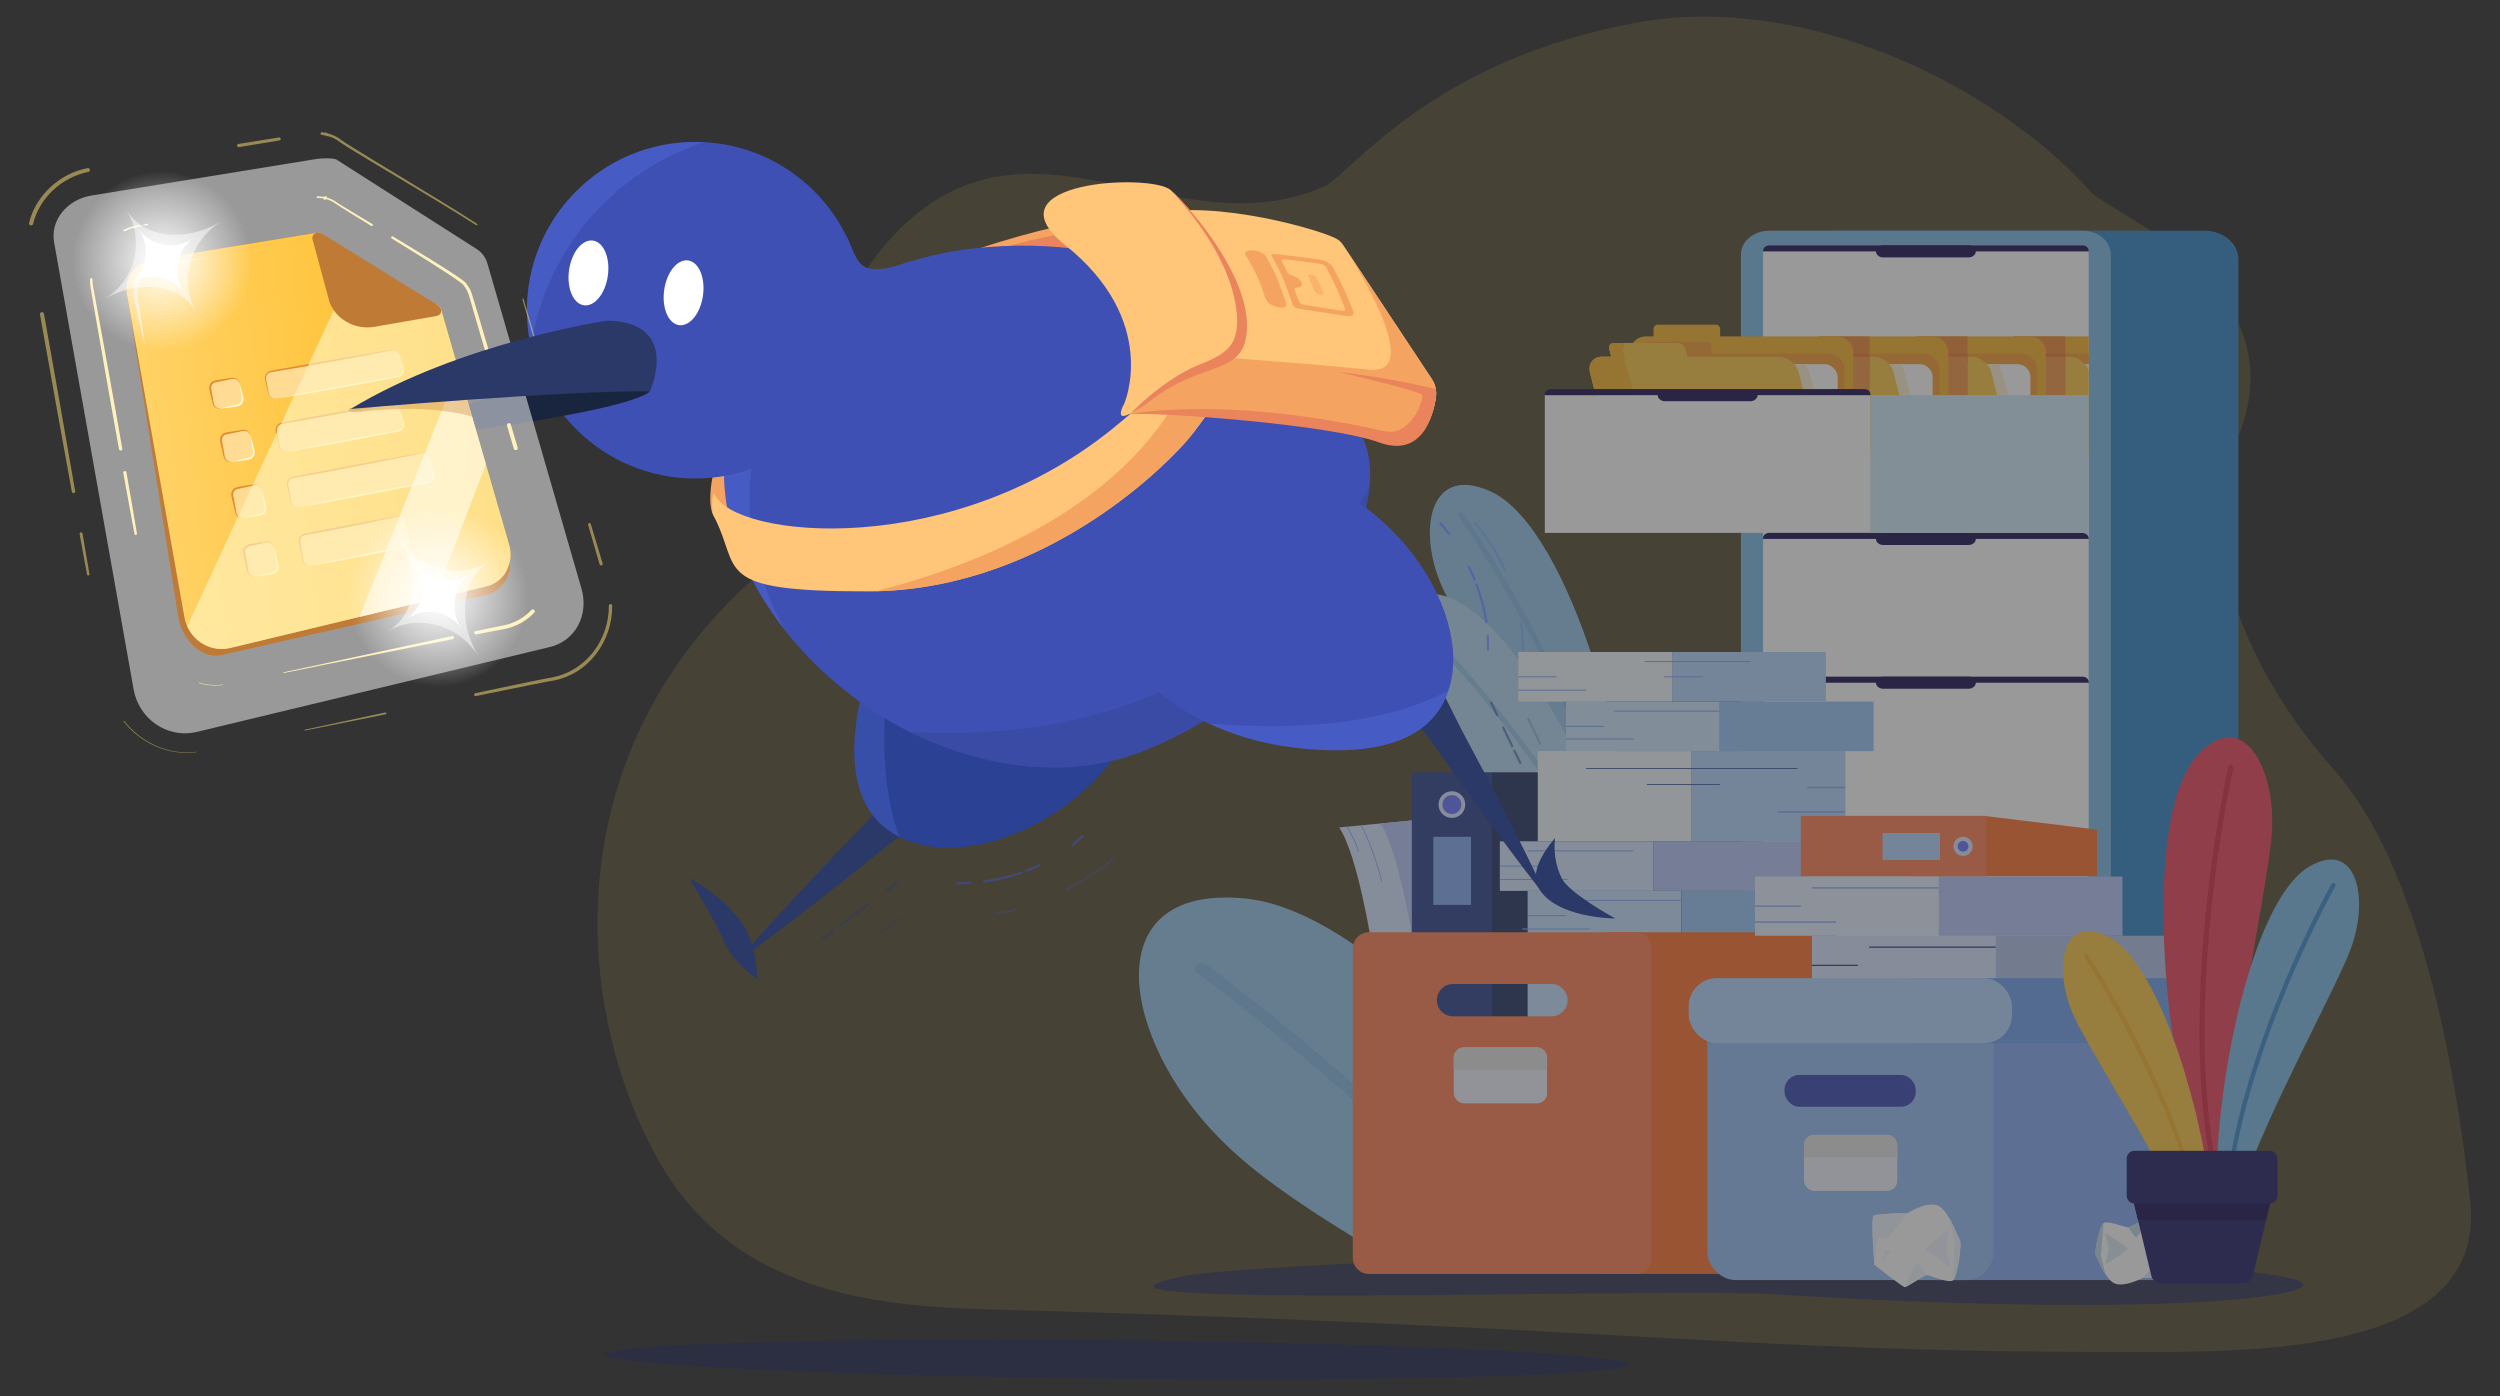 <?xml version="1.0" encoding="UTF-8"?><svg xmlns="http://www.w3.org/2000/svg" xmlns:xlink="http://www.w3.org/1999/xlink" viewBox="0 0 1087 607"><rect x="0" y="0" width="1087" height="607" fill="#333333" stroke="none"/><defs><clipPath id="e"><path d="m188.185,132.321l-26.895,4.646c-5.601.967-11.326-2.425-12.734-7.514l-7.287-26.338c-.362-1.309-1.859-2.173-3.345-1.931l-71.015,11.539c-7.699,1.251-13.007,7.801-11.79,14.689l25.054,140.887c1.642,9.284,10.393,15.426,19.443,13.552l111.268-26.756c8.486-1.756,13.053-10.359,10.259-19.052l-29.408-101.668c-.449-1.397-2.037-2.315-3.55-2.054Z" fill="none"/></clipPath><linearGradient id="f" x1="598.652" y1="625.783" x2="765.883" y2="625.783" gradientTransform="translate(-609.694 -351.325) rotate(-6.804)" gradientUnits="userSpaceOnUse"><stop offset="0" stop-color="#ffd368"/><stop offset="1" stop-color="#ffba1f"/></linearGradient><radialGradient id="g" cx="620.24" cy="542.204" fx="620.24" fy="542.204" r="39.154" gradientTransform="translate(-609.694 -351.325) rotate(-6.804)" gradientUnits="userSpaceOnUse"><stop offset="0" stop-color="#fff"/><stop offset="1" stop-color="#fff" stop-opacity="0"/></radialGradient><radialGradient id="h" cx="-15467.059" cy="140.438" fx="-15467.059" fy="140.438" r="39.154" gradientTransform="translate(2162.625 15601.007) rotate(83.196)" xlink:href="#g"/></defs><g fill="none" isolation="isolate"><g id="d"><g fill="none" opacity=".5"><g fill="none" opacity=".2"><path d="m1074.042,522.444c7.129,68.077-97.959,65.395-154.467,65.395-159.795,0-213.06-10.653-474.058-18.11-46.786-1.337-121.444,0-158.214-63.508-39.473-68.177-47.972-187.14,53.463-265.531,64.181-49.601-4.016-82.344,47.02-137.562,58.654-63.454,122.665,6.742,187.887-22.032,11.524-5.079,45.818-54.935,136.377-71.328,72.079-13.048,154.89,26.577,197.213,73.822,8.521,9.514,93.198,41.363,62.655,109.023-19.285,42.718,6.054,100.93,43.174,142.427,36.146,40.408,52.634,127.094,58.949,187.405Z" fill="#fcc749"/></g><path d="m997.516,556.193c22.346,6.171-48.468,17.671-226.92,6.507-40.306-2.521-233.445,3.904-266.069-1.952-9.739-1.748,6.901-5.505,13.412-6.507,12.687-1.952,112.921-9.37,252.657-7.809,174.721,1.952,212.783,5.857,226.92,9.761Z" fill="#1d2869" opacity=".6"/><path d="m648.006,213.621c-27.369-12.324-32.077,18.703-20.134,43.355,11.325,23.373,64.355,98.051,74.059,134.375l7.963-3.101c2.088-52.24-26.851-158.853-61.889-174.629Z" fill="#99c8ec" fill-rule="evenodd"/><path d="m706.966,389.391c-8.45-77.766-70.337-165.71-70.545-166.009-.383-.547-1.137-.682-1.684-.3-.546.382-.68,1.136-.298,1.683.209.299,62.17,88.342,70.224,165.523l2.304-.897Z" fill="#89bbe6" fill-rule="evenodd"/><path d="m626.636,258.738c-27.752-6.923-26.916,22.971-11.54,44.068,12.741,17.482,62.005,66.33,84.395,100.006l12.472-3.088c-11.588-51.335-52.566-132.815-85.327-140.987Z" fill="#b6daf4" fill-rule="evenodd"/><path d="m707.407,400.852c-25.221-67.065-89.751-130.769-89.984-131-.451-.448-1.179-.445-1.628.005-.448.45-.447,1.179.004,1.627.23.23,64.346,63.523,89.391,129.916l2.216-.549Z" fill="#99c8ec" fill-rule="evenodd"/><path d="m541.123,390.635c-65.461-6.171-53.26,61.48-11.048,104.128,7.736,7.816,22.705,22.561,74.714,52.9l91.959-21.737c-50.845-71.365-110.666-131.051-155.625-135.291Z" fill="#99c8ec" fill-rule="evenodd"/><path d="m647.187,525.926c-64.415-64.136-122.814-106.594-123.173-106.856-1.179-.865-2.834-.608-3.699.569-.864,1.18-.607,2.836.572,3.7.349.256,56.277,40.915,118.851,102.586h7.449Z" fill="#89bbe6" fill-rule="evenodd"/><path d="m795.975,100.307h162.543c8.098,0,14.724,5.54,14.724,12.311v424.631h-191.991V112.618c0-6.771,6.626-12.311,14.724-12.311Z" fill="#3889c9" fill-rule="evenodd"/><path d="m769.288,100.307h136.171c6.785,0,12.336,4.641,12.336,10.313v426.628h-160.843V110.62c0-5.672,5.55-10.313,12.336-10.313Z" fill="#80bbe7" fill-rule="evenodd"/><path d="m769.288,106.661h136.171c1.487,0,2.704,1.017,2.704,2.26v428.327h-141.579V108.921c0-1.243,1.217-2.26,2.704-2.26Z" fill="#fff" fill-rule="evenodd"/><path d="m855.936,106.659h-37.126c-1.733,0-3.149,1.184-3.149,2.633v.003c0,1.448,1.416,2.633,3.149,2.633h37.126c1.733,0,3.15-1.184,3.15-2.633v-.003c0-1.449-1.417-2.633-3.15-2.633Z" fill="#221758" fill-rule="evenodd"/><path d="m905.458,106.66h-136.171c-1.488,0-2.704,1.017-2.704,2.261v.373s141.579,0,141.579,0v-.373c0-1.243-1.217-2.261-2.704-2.261Z" fill="#221758" fill-rule="evenodd"/><path d="m855.936,294.207h-37.126c-1.733,0-3.149,1.185-3.149,2.633v.002c0,1.448,1.416,2.633,3.149,2.633h37.126c1.733,0,3.15-1.185,3.15-2.633v-.002c0-1.448-1.417-2.633-3.15-2.633Z" fill="#221758" fill-rule="evenodd"/><path d="m905.458,294.207h-136.171c-1.488,0-2.704,1.017-2.704,2.26v.375s141.579,0,141.579,0v-.375c0-1.242-1.217-2.26-2.704-2.26Z" fill="#221758" fill-rule="evenodd"/><rect x="875.888" y="146.269" width="32.274" height="50.713" fill="#f9b532"/><rect x="875.888" y="153.774" width="32.274" height="43.207" fill="#f59f3a"/><rect x="875.888" y="158.347" width="32.274" height="38.635" fill="#fff"/><rect x="875.888" y="158.347" width="32.274" height="38.635" fill="#fff2d1"/><path d="m875.888,155.089h23.885c3.528,0,7.133,2.682,8.39,6.107v35.785h-32.274v-41.892Z" fill="#fcc749" fill-rule="evenodd"/><rect x="875.888" y="146.269" width="22.075" height="44.832" fill="#f18d3d"/><rect x="875.888" y="153.774" width="22.075" height="37.326" fill="#ee7e40"/><rect x="875.888" y="158.347" width="22.075" height="32.753" fill="#f2bcc2"/><rect x="875.888" y="158.347" width="22.075" height="32.753" fill="#f2b2a5"/><rect x="875.888" y="155.089" width="22.075" height="36.011" fill="#f39a4c"/><path d="m833.364,146.269h49.328c3.797,0,6.903,3.107,6.903,6.903v43.81h-56.232v-50.713Z" fill="#f9b532" fill-rule="evenodd"/><path d="m833.364,153.774h45.494c3.796,0,6.903,3.107,6.903,6.904v36.303h-52.396v-43.207Z" fill="#f59f3a" fill-rule="evenodd"/><path d="m882.82,196.982v-33.01c0-3.093-2.531-5.625-5.624-5.625h-43.832s0,38.635,0,38.635h49.456Z" fill="#fff" fill-rule="evenodd"/><path d="m879.389,196.982l-8.781-34.99c-.336-1.336-1.034-2.586-1.964-3.645h-35.28s0,38.635,0,38.635h46.025Z" fill="#fff2d1" fill-rule="evenodd"/><path d="m833.364,155.089h23.885c3.797,0,7.683,3.106,8.636,6.903l8.782,34.99h-41.302v-41.892Z" fill="#fcc749" fill-rule="evenodd"/><rect x="833.364" y="146.269" width="22.075" height="44.832" fill="#f18d3d"/><rect x="833.364" y="153.774" width="22.075" height="37.326" fill="#ee7e40"/><rect x="833.364" y="158.347" width="22.075" height="32.753" fill="#f2bcc2"/><rect x="833.364" y="158.347" width="22.075" height="32.753" fill="#f2b2a5"/><rect x="833.364" y="155.089" width="22.075" height="36.011" fill="#f39a4c"/><path d="m790.84,146.269h49.328c3.797,0,6.904,3.107,6.904,6.903v43.81h-56.232v-50.713Z" fill="#f9b532" fill-rule="evenodd"/><path d="m790.84,153.774h45.493c3.797,0,6.904,3.107,6.904,6.904v36.303h-52.397v-43.207Z" fill="#f59f3a" fill-rule="evenodd"/><path d="m840.296,196.982v-33.01c0-3.093-2.531-5.625-5.625-5.625h-43.831s0,38.635,0,38.635h49.456Z" fill="#fff" fill-rule="evenodd"/><path d="m836.865,196.982l-8.782-34.99c-.335-1.336-1.033-2.586-1.963-3.645h-35.281s0,38.635,0,38.635h46.025Z" fill="#fff2d1" fill-rule="evenodd"/><path d="m790.84,155.089h23.885c3.797,0,7.683,3.106,8.636,6.903l8.782,34.99h-41.302v-41.892Z" fill="#fcc749" fill-rule="evenodd"/><rect x="790.84" y="146.269" width="22.075" height="44.832" fill="#f18d3d"/><rect x="790.84" y="153.774" width="22.075" height="37.326" fill="#ee7e40"/><rect x="790.84" y="158.347" width="22.075" height="32.753" fill="#f2bcc2"/><rect x="790.84" y="158.347" width="22.075" height="32.753" fill="#f2b2a5"/><rect x="790.84" y="155.089" width="22.075" height="36.011" fill="#f39a4c"/><path d="m798.908,223.356h-83.355c-3.796,0-6.902-3.107-6.902-6.903v-63.281c0-3.798,3.106-6.903,6.902-6.903h3.389s0-3.214,0-3.214c0-1.046.855-1.901,1.9-1.901h25.184c1.044,0,1.899.855,1.899,1.901v3.214s50.983,0,50.983,0c3.797,0,6.903,3.107,6.903,6.903v63.281c0,3.796-3.106,6.903-6.903,6.903Z" fill="#f9b532" fill-rule="evenodd"/><path d="m798.908,223.356h-83.355c-3.796,0-6.902-3.107-6.902-6.903v-61.955c.926-.462,1.967-.724,3.067-.724h3.389s0-3.213,0-3.213c0-1.046.854-1.9,1.899-1.9h25.183c1.045,0,1.9.854,1.9,1.9v3.213s50.983,0,50.983,0c3.797,0,6.903,3.107,6.903,6.904v61.955c-.926.463-1.968.723-3.068.723Z" fill="#f59f3a" fill-rule="evenodd"/><rect x="735.114" y="158.347" width="63.922" height="65.009" rx="5.625" ry="5.625" fill="#fff"/><path d="m740.739,223.356h52.671c3.094,0,5.625-2.531,5.625-5.625v-7.078s-12.213-48.662-12.213-48.662c-.335-1.336-1.034-2.586-1.963-3.645h-44.121c-3.093,0-5.626,2.531-5.626,5.625v53.76c0,3.094,2.533,5.625,5.626,5.625Z" fill="#fff2d1" fill-rule="evenodd"/><path d="m790.598,223.356h-76.962c-3.797,0-7.684-3.107-8.636-6.903l-13.669-54.461c-.952-3.797,1.375-6.903,5.173-6.903h4.044s-.859-3.42-.859-3.42c-.347-1.387.501-2.52,1.888-2.52h28.091c1.386,0,2.804,1.134,3.154,2.52l.856,3.42h39.786c3.797,0,7.683,3.106,8.636,6.903l13.668,54.461c.953,3.796-1.374,6.903-5.171,6.903Z" fill="#fcc749" fill-rule="evenodd"/><path d="m708.651,165.001l10.923,43.526c.955,3.797,4.84,6.904,8.637,6.904h6.902s60.399,0,60.399,0l.256,1.022c.953,3.796-1.374,6.903-5.171,6.903h-49.858s-25.186,0-25.186,0h-1.917c-3.797,0-7.684-3.107-8.636-6.903l-13.668-54.461c-.953-3.797,1.373-6.903,5.172-6.903h4.044s-.859-3.42-.859-3.42c-.347-1.387.501-2.52,1.888-2.52h5.164c-.96,1.255-1.317,2.998-.837,4.917l2.746,10.935Z" fill="#f9b532" fill-rule="evenodd"/><rect x="671.686" y="171.809" width="141.577" height="59.883" fill="#fff"/><path d="m855.936,231.69h-37.126c-1.733,0-3.15,1.185-3.15,2.633v.003c0,1.449,1.417,2.632,3.15,2.632h37.126c1.733,0,3.15-1.183,3.15-2.632v-.003c0-1.448-1.417-2.633-3.15-2.633Z" fill="#221758" fill-rule="evenodd"/><path d="m905.458,231.691h-136.171c-1.488,0-2.704,1.017-2.704,2.261v.375s141.579,0,141.579,0v-.375c0-1.243-1.217-2.261-2.704-2.261Z" fill="#221758" fill-rule="evenodd"/><path d="m810.559,169.175h-49.482s-.04,0-.04,0h-37.125s-.041,0-.041,0h-49.482c-1.487,0-2.703,1.017-2.703,2.26v.374h49.075c0,1.449,1.418,2.635,3.15,2.635h37.125c1.732,0,3.148-1.186,3.148-2.634h0s49.078-.001,49.078-.001v-.374c0-1.242-1.217-2.26-2.703-2.26Z" fill="#221758" fill-rule="evenodd"/><path d="m813.263,231.691v-59.883h94.899v62.143c0-1.243-1.217-2.261-2.704-2.261h-49.467c-.018-.001-.037-.001-.056-.001h-37.126c-.019,0-.037,0-.056.001h-5.491Z" fill="#d3ebfa" fill-rule="evenodd"/><path d="m596.408,410.567s-6.158-39.137-14.146-50.805l35.836-3.437,4.949,51.606-26.639,2.636Z" fill="#d5e7ff"/><path d="m614.326,408.849s-6.157-39.137-14.146-50.805l35.836-3.437,4.949,51.606-26.639,2.636Z" fill="#b8c8fc"/><rect x="613.859" y="335.792" width="34.842" height="112.401" fill="#32478f"/><rect x="648.7" y="335.792" width="84.024" height="112.401" fill="#2a3967"/><circle cx="631.279" cy="349.83" r="5.815" fill="#dae6ff"/><circle cx="631.279" cy="349.83" r="4.112" fill="#6d76ff"/><rect x="623.213" y="363.84" width="16.388" height="29.605" fill="#88acf4"/><rect x="664.225" y="387.357" width="66.861" height="59.502" fill="#c8e1ff"/><rect x="731.086" y="387.357" width="66.861" height="21.552" fill="#9bc7f7"/><rect x="664.225" y="397.898" width="16.685" height=".468" fill="#88acf4"/><rect x="685" y="391.267" width="46.087" height=".468" fill="#88acf4"/><rect x="661.919" y="403.701" width="29.497" height=".468" fill="#88acf4"/><rect x="652.137" y="365.805" width="66.861" height="21.552" fill="#d5e7ff"/><rect x="718.998" y="365.805" width="66.861" height="21.552" fill="#b8c8fc"/><rect x="652.137" y="376.347" width="16.685" height=".468" fill="#88acf4"/><rect x="664.263" y="369.715" width="46.086" height=".468" fill="#88acf4"/><rect x="652.137" y="382.149" width="29.498" height=".468" fill="#88acf4"/><rect x="680.91" y="305.047" width="66.861" height="21.552" fill="#cfe7ff"/><rect x="747.771" y="305.047" width="66.861" height="21.552" fill="#9bc7f7"/><rect x="680.91" y="315.589" width="16.685" height=".468" fill="#88acf4"/><rect x="701.685" y="308.957" width="46.086" height=".468" fill="#88acf4"/><rect x="680.91" y="321.092" width="29.497" height=".468" fill="#88acf4"/><rect x="660.173" y="283.495" width="66.861" height="21.552" fill="#f3faff"/><rect x="727.034" y="283.495" width="66.861" height="21.552" fill="#b6d7ff"/><rect x="660.174" y="294.037" width="16.685" height=".468" fill="#88acf4"/><rect x="723.585" y="294.037" width="16.685" height=".468" fill="#88acf4"/><rect x="715.112" y="287.406" width="46.086" height=".468" fill="#88acf4"/><rect x="660.174" y="299.839" width="29.497" height=".468" fill="#88acf4"/><rect x="735.495" y="326.569" width="66.861" height="39.235" transform="translate(1537.851 692.374) rotate(180)" fill="#b6d7ff"/><rect x="668.634" y="326.569" width="66.861" height="39.235" transform="translate(1404.129 692.374) rotate(180)" fill="#f3faff"/><rect x="689.671" y="333.944" width="91.91" height=".342" fill="#32478f"/><rect x="716.084" y="340.973" width="31.688" height=".342" fill="#32478f"/><path d="m590.553,370.492c-1.54-5.486-5.007-10.909-5.042-10.963l.288-.185c.035.054,3.53,5.52,5.084,11.055l-.329.092Z" fill="#88acf4"/><path d="m600.693,383.71c-3.541-14.832-8.931-24.688-8.985-24.786l.299-.165c.054.098,5.466,9.994,9.018,24.872l-.333.079Z" fill="#88acf4"/><rect x="687.939" y="405.346" width="117.041" height="148.571" rx="12.208" ry="12.208" transform="translate(1492.919 959.263) rotate(-180)" fill="#ff7536"/><path d="m588.194,412.386v134.494c0,3.886,3.154,7.04,7.04,7.04h115.888c3.886,0,7.04-3.154,7.04-7.04v-134.494c0-3.886-3.154-7.04-7.04-7.04h-115.888c-3.886,0-7.04,3.154-7.04,7.04Zm36.565,22.486c0-3.886,3.148-7.04,7.04-7.04h42.757c1.943,0,3.702.79,4.976,2.064,1.274,1.274,2.064,3.033,2.064,4.976,0,3.886-3.154,7.04-7.04,7.04h-42.757c-1.943,0-3.707-.79-4.981-2.064-1.274-1.274-2.058-3.033-2.058-4.976Z" fill="#ff8459" fill-rule="evenodd"/><rect x="785.671" y="342.127" width="16.685" height=".632" fill="#88acf4"/><rect x="772.858" y="352.69" width="29.498" height=".632" fill="#88acf4"/><rect x="632.095" y="455.405" width="40.565" height="24.339" rx="4.416" ry="4.416" fill="#f2f2ff"/><path d="m636.511,455.405h31.733c2.437,0,4.416,1.979,4.416,4.416v5.32h-40.565v-5.32c0-2.437,1.979-4.416,4.416-4.416Z" fill="#e6e6e6"/><rect x="829.474" y="433.937" width="120.405" height="122.626" rx="12.208" ry="12.208" transform="translate(1779.354 990.499) rotate(-180)" fill="#88acf4"/><rect x="742.319" y="433.937" width="124.436" height="122.626" rx="12.208" ry="12.208" transform="translate(1609.073 990.499) rotate(-180)" fill="#97c0f8"/><rect x="784.37" y="493.474" width="40.565" height="24.339" rx="4.416" ry="4.416" fill="#f2f2ff"/><path d="m788.785,493.474h31.733c2.437,0,4.416,1.979,4.416,4.416v5.32h-40.565v-5.32c0-2.437,1.979-4.416,4.416-4.416Z" fill="#e6e6e6"/><polygon points="831.155 380.988 863.613 354.855 911.772 360.743 911.772 380.988 831.155 380.988" fill="#ff7536"/><rect x="810.112" y="327.613" width="26.385" height="80.617" transform="translate(1191.226 -455.383) rotate(90)" fill="#ff8459"/><path d="m853.544,363.814c2.304,0,4.171,1.867,4.171,4.171s-1.867,4.171-4.171,4.171-4.171-1.867-4.171-4.171,1.867-4.171,4.171-4.171Z" fill="#dae6ff"/><path d="m853.544,365.653c1.288,0,2.332,1.044,2.332,2.332s-1.044,2.332-2.332,2.332-2.332-1.044-2.332-2.332,1.044-2.332,2.332-2.332Z" fill="#6d76ff"/><rect x="825.143" y="355.6" width="11.754" height="24.952" transform="translate(1199.097 -462.944) rotate(90)" fill="#b6d7ff"/><rect x="787.838" y="406.867" width="79.894" height="25.753" fill="#dae6ff"/><rect x="867.732" y="406.867" width="79.894" height="25.753" fill="#b1c5ea"/><rect x="787.838" y="419.463" width="19.937" height=".559" fill="#32478f"/><rect x="812.662" y="411.54" width="55.07" height=".559" fill="#32478f"/><rect x="787.838" y="426.397" width="35.247" height=".559" fill="#32478f"/><rect x="763.059" y="381.114" width="79.894" height="25.753" fill="#e7efff"/><rect x="842.953" y="381.114" width="79.894" height="25.753" fill="#b8c8fc"/><rect x="763.059" y="393.711" width="19.937" height=".559" fill="#88acf4"/><rect x="787.883" y="385.787" width="55.07" height=".559" fill="#88acf4"/><rect x="763.059" y="400.644" width="35.247" height=".559" fill="#88acf4"/><rect x="817.325" y="425.288" width="140.579" height="28.251" rx="12.208" ry="12.208" transform="translate(1775.23 878.828) rotate(-180)" fill="#75a3ef"/><rect x="734.247" y="425.288" width="140.579" height="28.251" rx="12.208" ry="12.208" transform="translate(1609.073 878.828) rotate(-180)" fill="#b6d7ff"/><path d="m852.164,539.265c-.61-.913-2.413-6.033-4.906-10.12v-.006c-1.502-2.459-3.247-4.539-5.135-5.112-5.031-1.534-12.434,3.35-12.434,3.35,0,0-13.82.342-15.054,1.157-1.234.814.314,21.41.314,21.41,0,0,12.123,9.502,13.111,9.684.988.181,8.158-4.99,9.48-5.176,1.322-.186,9.777,3.781,11.676,2.22,1.898-1.567,3.921-15.941,2.945-17.404Z" fill="#fff"/><path d="m837.543,554.45s-3.112-5.006-3.839-5.384c-.727-.378-5.641,10.56-5.641,10.56.988.181,8.158-4.99,9.48-5.176Z" fill="#f0f6ff"/><path d="m848.315,551.387s-10.923-7.59-10.914-8.445c.008-.855,9.494-8.273,9.901-8.117.407.156-1.217,7.322-.929,8.456.288,1.134,1.942,8.106,1.942,8.106Z" fill="#f0f6ff"/><path d="m852.164,539.265c-.61-.913-2.413-6.033-4.906-10.12v-.006s-.005,0-.005,0l2.556,9.817-.59,17.714c1.898-1.567,3.921-15.941,2.945-17.404Z" fill="#f0f6ff"/><path d="m829.69,527.376s-13.82.342-15.054,1.157c-1.234.814.314,21.41.314,21.41,0,0,1.485-10.884,1.476-11.415-.009-.53,4.337.024,4.337.024l8.925-11.175Z" fill="#f0f6ff"/><polygon points="818.493 549.444 819.242 543.818 822.358 543.38 820.365 545.979 818.493 549.444" fill="#f0f6ff"/><rect x="775.903" y="467.377" width="57.079" height="13.837" rx="6.439" ry="6.439" transform="translate(1608.886 948.591) rotate(-180)" fill="#3f50b5"/><path d="m911.286,545.863c.532.742,2.021,4.893,4.184,8.212v.005c1.304,1.997,2.845,3.688,4.571,4.16,4.602,1.264,11.623-2.653,11.623-2.653,0,0,12.8-.214,13.97-.866,1.17-.653.46-17.326.46-17.326,0,0-10.884-7.745-11.792-7.897-.909-.151-7.724,4-8.954,4.144-1.23.145-8.914-3.104-10.727-1.85-1.811,1.259-4.188,12.881-3.336,14.07Z" fill="#fff"/><path d="m925.348,533.643s2.704,4.065,3.363,4.375c.66.309,5.591-8.519,5.591-8.519-.909-.151-7.724,4-8.954,4.144Z" fill="#bed9e9"/><path d="m915.272,536.072s9.841,6.192,9.803,6.884c-.037.692-9.076,6.651-9.447,6.522-.371-.128,1.383-5.92,1.157-6.839-.227-.919-1.513-6.568-1.513-6.568Z" fill="#dceaf5"/><path d="m911.286,545.863c.532.742,2.021,4.893,4.184,8.212v.005s.004,0,.004,0l-2.021-7.955,1.168-14.332c-1.811,1.259-4.188,12.881-3.336,14.07Z" fill="#bed9e9"/><path d="m931.664,555.588s12.8-.214,13.97-.866c1.17-.653.46-17.326.46-17.326,0,0-1.756,8.801-1.766,9.23-.01.429-4.013-.039-4.013-.039l-8.651,9.002Z" fill="#dceaf5"/><polygon points="942.8 537.782 941.909 542.331 939.01 542.671 940.946 540.577 942.8 537.782" fill="#dceaf5"/><path d="m955.382,328.482c19.761-21.897,34.461,5.918,32.409,33.84-1.947,26.473-22.913,117.303-19.026,155.515h-8.028c-19.639-49.001-30.652-161.323-5.354-189.355Z" fill="#ec4a61" fill-rule="evenodd"/><path d="m963.689,517.838c-19.116-77.232,5.083-183.991,5.165-184.354.148-.664.76-1.071,1.371-.911.609.163.983.83.836,1.491-.081.366-24.31,107.244-5.049,183.774h-2.322Z" fill="#d8364b" fill-rule="evenodd"/><path d="m1004.132,376.74c20.824-12.007,26.074,14.192,17.957,35.866-6.728,17.962-36.449,71.094-47.687,105.231h-10.585c-.9-47.176,15.734-126.925,40.315-141.098Z" fill="#80bbe7" fill-rule="evenodd"/><path d="m967.684,517.838c6.888-63.804,45.877-133.159,46.017-133.409.271-.488.856-.644,1.303-.348.447.296.591.931.318,1.419-.139.25-38.877,69.154-45.757,132.338h-1.882Z" fill="#428fcd" fill-rule="evenodd"/><path d="m916.123,407.022c-20.182-9.594-23.382,15.222-14.416,34.799,6.066,13.247,27.93,47.165,42.652,76.016h16.805c-5.747-43.649-24.18-100.895-45.041-110.816Z" fill="#fcc749" fill-rule="evenodd"/><path d="m955.164,517.838c-14.329-52.882-47.329-102.717-47.461-102.918-.285-.434-.839-.533-1.237-.223-.398.309-.49.911-.206,1.345.131.2,32.783,49.517,47.078,101.796h1.825Z" fill="#f9b532" fill-rule="evenodd"/><path d="m987.024,500.378h-59.132c-1.77,0-3.215,1.573-3.215,3.5v15.889c0,1.925,1.446,3.5,3.215,3.5h59.132c1.77,0,3.215-1.575,3.215-3.5v-15.889c0-1.927-1.446-3.5-3.215-3.5Z" fill="#28256c" fill-rule="evenodd"/><path d="m976.881,513.304h-38.847s-10.142,9.962-10.142,9.962l7.475,31.342c.475,1.99,2.253,3.395,4.3,3.395h17.79s17.79,0,17.79,0c2.046,0,3.825-1.404,4.3-3.395l7.476-31.342-10.142-9.962Z" fill="#28256c" fill-rule="evenodd"/><polygon points="927.892 523.266 929.595 530.408 985.32 530.408 987.023 523.266 927.892 523.266" fill="#221758" fill-rule="evenodd"/></g><path d="m477.537,110.291s-5.252.835-18.427,5.812c-14.176,5.371-37.514,15.525-73.349,34.604-69.134,36.807-66.756,90.82-66.756,90.82l-8.263-16.526c-6.427-8.263,4.168-46.42,20.465-63.102,47.219-48.339,133.779-64.516,133.779-64.516l3.388,3.489,9.163,9.42Z" fill="#f4a360"/><path d="m477.537,110.291s-5.252.835-18.427,5.812c-12.569-1.019-35.283-3.406-27.176-6.785,11.017-4.591,33.052-8.263,33.052-8.263l3.388-.184,9.163,9.42Z" fill="#ea845c"/><path d="m432.763,316.769c-5.68,11.271-13.346,20.764-21.715,29.879-8.126,9.031-18.472,15.57-27.842,23.161-18.283,14.815-38.462,30.577-57.355,44.491-.371.271-.891.19-1.162-.18-.235-.321-.205-.755.048-1.041,8.029-9.093,16.273-17.949,24.5-26.825,6.167-6.622,18.724-19.759,25.057-26.215,4.233-4.306,8.207-8.898,12.306-13.352,8.207-9.008,17.956-16.215,28.306-22.653,5.252-3.189,10.691-6.174,16.744-8.487.714-.295,1.489.529,1.114,1.221h0Z" fill="#2a3967"/><path d="m390.975,363.838c-1.75-.88-3.424-1.899-5.008-3.063-19.619-14.38-16.191-45.144-8.033-71.439,3.311-10.696,8.332-21.186,14.602-30.546,16.757-25.019,42.441-41.951,68.371-33.075,28.203,9.647,42.922,44.892,36.674,74.949-9.951,47.849-72.62,80.563-106.606,63.174Z" fill="#2b4194"/><path d="m390.975,363.838c-1.75-.88-3.424-1.899-5.008-3.063-19.619-14.38-16.191-45.144-8.033-71.439,3.311-10.696,8.332-21.186,14.602-30.546-7.35,30.995-13.033,72.928-1.561,105.048Z" fill="#6a89ff" opacity=".2"/><path d="m595.539,210.839c-1.984,25.034-20.05,55.166-34.03,72.188-16.035,19.504-51.057,40.504-74.614,46.932-25.989,7.081-53.667,3.79-79.16-6.272-4.215-1.662-8.348-3.513-12.386-5.541-20.534-10.306-38.682-25.134-52.521-42.211-20.557-25.333-31.645-55.598-26.957-83.336,7.415-43.84,52.521-75.734,98.666-83.347,5.148-.853,10.344-1.474,15.563-1.873,64.671-5.053,133.145,23.571,162.051,82.128,3.094,6.25,4.015,13.542,3.389,21.333Z" fill="#3f50b5"/><path d="m341.211,273.895c-19.518-24.912-29.897-54.301-25.34-81.297,5.361-31.716,30.464-57.183,61.401-71.711-35.412,20.9-73.197,85.176-36.061,153.008Z" fill="#6a89ff" opacity=".2"/><path d="m595.539,210.839c-1.984,25.034-20.05,55.166-34.03,72.188-16.035,19.504-51.057,40.504-74.614,46.932-25.989,7.081-53.667,3.79-79.16-6.272-4.215-1.662-8.348-3.513-12.386-5.541,130.358,7.779,182.738-70.104,200.19-107.306Z" fill="#2a3967" opacity=".2"/><circle cx="302.279" cy="134.879" r="73.18" fill="#3f50b5"/><ellipse cx="297.221" cy="127.306" rx="14.202" ry="8.521" transform="translate(130.101 404.105) rotate(-82.065)" fill="#fff"/><ellipse cx="255.858" cy="118.672" rx="14.202" ry="8.521" transform="translate(102.999 355.696) rotate(-82.065)" fill="#fff"/><path d="m306.172,61.797c-39.355,12.811-69.064,47.031-75.357,88.913-1.842-8.289-2.255-17.027-1.016-25.93,5.29-37.95,38.801-65.026,76.373-62.983Z" fill="#6a89ff" opacity=".2"/><path d="m368.583,103.809c2.754,6.427,4.591,11.936,9.181,12.854,6.856,1.371,12.608-1.475,18.24-3.033,5.632-1.558,2.877,8.542,2.877,8.542l-27.544,11.017-9.181-14.69s3.672-21.117,6.427-14.69Z" fill="#3f50b5"/><path d="m594.115,261.812c10.027,7.666,17.938,16.955,25.348,26.865,7.373,9.656,11.886,21.032,17.613,31.645,11.178,20.707,22.937,43.453,33.117,64.594.198.414.022.911-.392,1.109-.359.172-.78.062-1.014-.239-7.451-9.572-14.63-19.312-21.832-29.038-5.367-7.285-15.955-22.055-21.129-29.473-3.449-4.957-7.226-9.711-10.846-14.562-7.335-9.732-12.614-20.645-17.028-32.007-2.163-5.752-4.091-11.649-5.244-18.024-.158-.756.795-1.366,1.406-.869h0Z" fill="#2a3967"/><path d="m629.784,300.21c-.604,1.864-1.356,3.673-2.266,5.415-11.232,21.576-42.16,22.862-69.389,18.795-11.075-1.647-22.206-5.016-32.41-9.791-27.275-12.761-47.913-35.574-43.08-62.552,5.25-29.341,37.849-49.245,68.506-47.637,48.806,2.565,90.662,59.535,78.639,95.769Z" fill="#3f50b5"/><path d="m629.784,300.21c-.604,1.864-1.356,3.673-2.266,5.415-11.232,21.576-42.16,22.862-69.389,18.795-11.075-1.647-22.206-5.016-32.41-9.791,31.752,2.555,74.062,1.801,104.065-14.419Z" fill="#6a89ff" opacity=".2"/><path d="m282.573,170.174s-4.808,9.284-121.524,22.349l76.317-29.699s34.296-15.896,45.207,7.349Z" fill="#19243f"/><g fill="none" opacity=".5"><path d="m85.39,327.054c-5.929.829-12.058-.122-17.54-2.505-5.492-2.376-10.375-6.137-14.098-10.829-.058-.073-.046-.179.027-.237.073-.058.179-.046.237.027h0c3.665,4.666,8.493,8.421,13.934,10.806,5.432,2.392,11.515,3.367,17.416,2.57.047-.006.09.027.096.073.006.047-.026.089-.073.096Z" fill="#ffe276"/><path d="m37.851,249.8l-3.242-17.576c-.064-.35.167-.686.517-.751.35-.064.686.167.75.517,0,.002.001.007.002.008l3.016,17.616c.05.289-.144.563-.433.612-.286.049-.558-.142-.611-.426Z" fill="#ffe276"/><path d="m31.252,213.827l-6.98-38.528-6.879-38.546c-.085-.479.233-.936.712-1.021.478-.086.935.233,1.021.712h0s6.831,38.555,6.831,38.555l6.73,38.572c.069.397-.196.774-.593.843-.395.069-.771-.194-.842-.588Z" fill="#ffe276"/><path d="m12.638,96.91c1.454-5.994,4.833-11.414,9.314-15.564,4.481-4.159,10.111-7.096,16.136-8.246.459-.087.902.213.989.672.088.459-.211.901-.67.989-5.693,1.104-11.028,3.907-15.264,7.865-4.238,3.949-7.407,9.088-8.748,14.706-.116.486-.603.785-1.089.669s-.785-.603-.669-1.088v-.003Z" fill="#ffe276"/><path d="m103.654,62.581l17.657-2.805c.351-.056.68.183.736.534.055.349-.181.678-.529.735l-17.636,2.929c-.385.063-.748-.196-.812-.581-.064-.384.196-.747.581-.811h.005Z" fill="#ffe276"/><path d="m140.01,57.499c2.559.312,5.056,1.168,7.249,2.533l.012.008.071.055.826.633.902.615c.601.413,1.217.813,1.838,1.208l3.735,2.359,7.538,4.632,15.141,9.175,15.123,9.211c5.027,3.094,10.045,6.204,15.007,9.409.163.105.21.322.104.485-.105.163-.321.21-.484.105-4.969-3.175-9.999-6.259-15.039-9.326l-15.163-9.134-15.195-9.089-7.579-4.584-3.766-2.342c-.627-.392-1.251-.791-1.869-1.209l-.93-.626-.933-.71.083.063c-2.06-1.262-4.406-2.048-6.807-2.324-.317-.036-.544-.322-.508-.639.036-.317.323-.544.639-.507h.005Z" fill="#ffe276"/><path d="m227.623,129.995l10.182,34.258c.051.171-.047.351-.218.402s-.351-.047-.402-.218h0s-10.056-34.296-10.056-34.296c-.04-.136.038-.28.175-.32.137-.04.279.037.319.174Z" fill="#ffe276"/><path d="m256.871,227.852l5.138,17.122c.108.361-.097.742-.458.851-.361.108-.742-.096-.851-.458l-.002-.006-4.985-17.168c-.093-.32.091-.655.411-.747.318-.092.651.089.746.406Z" fill="#ffe276"/><path d="m266.173,263.361c.079,7.511-2.4,15.025-6.987,20.99-2.289,2.979-5.094,5.581-8.3,7.564-3.2,1.988-6.778,3.363-10.479,4.047l-.074.01c-.589.08-1.35.227-2.027.352l-2.093.401-4.187.826-8.372,1.684-16.739,3.406c-.344.07-.68-.151-.75-.495-.07-.342.15-.677.492-.749l16.722-3.504,8.367-1.73,4.189-.85,2.1-.415c.722-.134,1.357-.272,2.179-.384l-.073.01c3.522-.671,6.91-1.996,9.941-3.9,3.032-1.901,5.722-4.348,7.911-7.191,4.395-5.678,6.794-12.872,6.738-20.059-.003-.399.317-.724.716-.727.399-.003.724.316.728.715Z" fill="#ffe276"/><path d="m167.704,310.553l-35.045,7.078c-.104.021-.205-.046-.225-.149-.021-.103.045-.203.148-.225l34.961-7.479c.214-.046.425.09.471.304.046.214-.09.425-.304.471,0,0-.004,0-.005,0Z" fill="#ffe276"/><path d="m141.739,58.372c-.26-.072-.413-.192-.466-.334-.061-.144-.009-.311.112-.414.123-.105.307-.081.42-.021.119.039.192.179.196.351l.017.898c.001.061-.048.112-.11.114-.059.001-.109-.044-.114-.102-.013-.167.005-.257-.062-.221-.053.033-.306.194-.48.135-.168-.054-.153-.237-.075-.328.099-.098.248-.147.56-.078Zm.165.041c.324.072.484.026.595-.069.09-.088.116-.268-.04-.319-.163-.056-.404.108-.445.144-.054.038-.025-.049-.027-.213l-.206.909c-.008.17.053.307.161.343.102.057.274.078.386-.03.109-.105.149-.275.077-.422-.065-.145-.229-.267-.501-.342Z" fill="#ffe276"/></g><path d="m96.919,297.816c-3.464.484-7.024.206-10.389-.746-.06-.017-.095-.079-.078-.138.017-.06.079-.095.139-.078h0c3.332.961,6.862,1.256,10.305.794.047-.006.09.027.096.073.006.046-.026.089-.073.095Z" fill="#ffe276"/><path d="m58.478,232.145l-2.462-13.263-2.407-13.273c-.068-.375.181-.734.556-.802.375-.068.734.181.802.556v.005s2.317,13.289,2.317,13.289l2.262,13.299c.05.295-.149.576-.444.626-.292.05-.57-.145-.624-.436Z" fill="#ffe276"/><path d="m51.746,195.331l-3.305-18.419-3.243-18.43-3.213-18.436-1.586-9.222-.793-4.611c-.297-1.53-.495-3.159-.47-4.752v-.005c.005-.303.255-.545.558-.54.301.005.541.251.54.55-.004,1.529.191,3.01.504,4.538l.845,4.602,1.691,9.203,3.34,18.415,3.31,18.421,3.249,18.432c.069.394-.194.771-.588.84-.395.069-.77-.192-.84-.586Z" fill="#ffe276"/><path d="m53.822,99.859c2.224-1.028,4.599-1.733,7.026-2.064l-.194.594c.248-.061.49-.127.729-.221.24-.09.473-.233.773-.388s.647-.26.957-.325c.314-.068.608-.115.894-.161.183-.03.356.094.385.278s-.095.356-.278.385c-.241.039-.474.078-.687.096-.217.02-.397.001-.624-.068-.227-.069-.521-.126-.808-.131-.289-.008-.574.012-.853.036l-.195.594c-2.352.349-4.647,1.061-6.792,2.083-.195.093-.429.01-.521-.185-.093-.195-.01-.429.185-.521,0,0,.004-.002.004-.002Z" fill="#ffe276"/><path d="m137.948,85.397c2.68-.067,5.39.621,7.692,2.029l.015.01.046.036c.544.43,1.269.875,1.922,1.295l2.023,1.261,4.076,2.485,8.185,4.926c.221.132.293.418.161.639-.132.221-.418.293-.639.16l-.005-.003-8.14-5.005-4.058-2.526-2.019-1.286c-.679-.451-1.321-.833-2.02-1.4l.06.046c-2.16-1.35-4.728-2.031-7.285-1.992-.187.003-.341-.146-.343-.333-.003-.185.145-.339.33-.343Z" fill="#ffe276"/><path d="m170.858,102.817c5.403,3.254,10.801,6.517,16.17,9.833,2.684,1.659,5.361,3.331,8.017,5.043,1.328.857,2.65,1.723,3.96,2.619.654.451,1.306.904,1.95,1.385.322.241.642.489.961.753.161.147.316.264.482.438.082.085.159.151.255.281.046.061.086.109.135.185.07.131.123.283.149.428l-.147-.37c1.018,1.265,1.822,2.698,2.341,4.25l1.342,4.452,2.66,8.867,5.279,17.745c.126.425-.115.872-.541.998-.425.126-.872-.115-.999-.541v-.003s-5.205-17.768-5.205-17.768l-2.582-8.89-1.29-4.423c-.447-1.38-1.163-2.689-2.069-3.834l-.148-.37c-.011.053.005.114.039.154l-.043-.051c-.017-.033-.088-.1-.142-.156-.103-.115-.261-.24-.39-.36-.287-.241-.587-.479-.894-.713-.616-.468-1.254-.921-1.894-1.37-1.285-.896-2.593-1.769-3.907-2.633-2.629-1.728-5.287-3.42-7.952-5.101-5.332-3.359-10.698-6.669-16.071-9.97-.241-.148-.317-.464-.169-.705.147-.24.46-.316.701-.171Z" fill="#ffe276"/><path d="m222.104,184.583l2.978,10.012c.139.466-.127.956-.592,1.094s-.955-.127-1.094-.592v-.004s-2.938-10.024-2.938-10.024c-.133-.455.127-.931.582-1.065.455-.133.931.124,1.064.579Z" fill="#ffe276"/><path d="m232.282,266.408c-1.751,1.831-3.782,3.404-6.018,4.606-2.232,1.208-4.658,2.053-7.149,2.505l-.081.011-11.971,2.309-.01.002c-.403.078-.792-.186-.87-.588-.077-.401.183-.788.582-.869l12.137-2.453-.08.011c4.66-.872,8.965-3.289,12.223-6.715.325-.342.866-.356,1.209-.03s.356.866.03,1.208l-.002.003Z" fill="#ffe276"/><path d="m196.828,277.897l-36.706,7.33c-12.231,2.466-24.477,4.855-36.694,7.383-.089.019-.177-.039-.195-.128s.039-.177.129-.196c12.213-2.548,24.398-5.235,36.599-7.845l36.587-7.899c.374-.081.742.157.823.531.081.374-.157.742-.531.823-.002,0-.009.002-.012.002Z" fill="#ffe276"/><path d="m141.303,86.064c-.247-.069-.363-.173-.403-.293-.047-.124.01-.257.116-.335.225-.157.551-.038.486.409-.018.121-.042.24-.073.356l-.041.148-.134.491c-.169.201-.504.016-.574-.305-.058-.33.193-.58.624-.471Zm.165.041c.443.111.706-.135.661-.462-.059-.319-.381-.501-.538-.297l-.098.5-.114.504c-.083.443.224.557.431.396.097-.08.144-.216.088-.342-.049-.121-.175-.228-.43-.299Z" fill="#ffe276"/><path d="m207.163,108.218l-61.02-38.933c-1.58-.585-6.315-.528-8.365-.195l-97.994,15.923c-10.623,1.726-17.949,10.765-16.269,20.269l34.571,194.409c2.265,12.81,14.341,21.286,26.829,18.701l153.538-36.92c11.71-2.424,18.012-14.295,14.156-26.289l-40.58-140.292c-.62-1.928-1.563-4.545-4.867-6.672Z" fill="#fff" mix-blend-mode="overlay" opacity=".5"/><path d="m188.185,132.321l-26.895,4.646c-5.601.967-11.326-2.425-12.734-7.514l-7.287-26.338c-.362-1.309-1.859-2.173-3.345-1.931l-71.015,11.539c-7.699,1.251-13.007,7.801-11.79,14.689l22.438,141.056c1.642,9.284,9.633,18.234,18.683,16.361l114.46-25.979c8.486-1.756,13.053-10.359,10.259-19.052l-29.225-105.423c-.449-1.397-2.037-2.315-3.55-2.054Z" fill="#bf7a36"/><g clip-path="url(#e)" fill="none"><polygon points="48.469 111.855 184.565 90.248 233.793 253.544 83.848 290.025 48.469 111.855" fill="url(#f)"/><path d="m108.897,189.356l1.405,6.719c.328,1.567-.698,3.097-2.272,3.39l-7.21,1.341c-1.528.284-3.003-.707-3.317-2.229l-1.393-6.748c-.324-1.569.707-3.097,2.283-3.385l7.197-1.312c1.522-.278,2.989.709,3.305,2.223Z" fill="#ffdb94"/><path d="m173.252,187.329l-48.394,9.005c-1.526.284-2.999-.704-3.316-2.223l-1.39-6.663c-.328-1.57.703-3.102,2.281-3.39l47.893-8.745c1.435-.262,2.836.6,3.25,1.999l1.891,6.403c.479,1.623-.551,3.304-2.215,3.614Z" fill="#ffdb94"/><path d="m104.189,166.752l1.285,6.164c.328,1.573-.707,3.106-2.288,3.391l-7.176,1.293c-1.523.274-2.988-.716-3.301-2.231l-1.278-6.186c-.325-1.575.714-3.107,2.297-3.387l7.169-1.27c1.519-.269,2.977.718,3.292,2.228Z" fill="#ffdb94"/><path d="m173.133,163.701l-53.098,9.571c-1.521.274-2.984-.712-3.3-2.225l-1.276-6.11c-.329-1.576.71-3.113,2.296-3.393l52.643-9.322c1.431-.253,2.823.609,3.235,2.002l1.73,5.861c.481,1.629-.559,3.315-2.231,3.617Z" fill="#ffdb94"/><path d="m113.834,213.019l1.53,7.338c.325,1.56-.69,3.084-2.254,3.385l-7.245,1.395c-1.534.295-3.02-.697-3.335-2.226l-1.517-7.361c-.322-1.561.697-3.083,2.263-3.38l7.232-1.372c1.529-.29,3.008.698,3.326,2.221Z" fill="#ffdb94"/><path d="m186.725,209.539l-56.813,10.96c-1.532.295-3.017-.694-3.335-2.221l-1.514-7.274c-.325-1.563.694-3.088,2.263-3.386l56.269-10.659c1.441-.273,2.853.59,3.268,1.996l2.057,6.973c.477,1.616-.542,3.291-2.197,3.61Z" fill="#ffdb94"/><path d="m119.02,237.884l1.657,7.968c.323,1.554-.684,3.073-2.241,3.381l-7.283,1.439c-1.537.304-3.032-.689-3.348-2.223l-1.649-7.996c-.321-1.557.691-3.076,2.252-3.378l7.275-1.411c1.533-.297,3.02.692,3.337,2.221Z" fill="#ffdb94"/><path d="m175.634,237.927l-40.41,7.99c-1.535.304-3.029-.686-3.348-2.218l-1.649-7.921c-.324-1.558.688-3.08,2.25-3.383l39.954-7.761c1.466-.285,2.903.608,3.297,2.048l2.104,7.692c.437,1.598-.574,3.231-2.199,3.553Z" fill="#ffdb94"/><path d="m100.821,200.807c-1.122.326-2.448-.188-3.136-1.217-.57-.901-.696-2.366-1-3.366-.33-1.644-.967-3.525-1.04-5.168.043-1.693,1.558-3.005,3.183-3.107,1.933-.34,4.013-.664,5.962-.943,0,0,.862-.122.862-.122,1.524-.225,3.103.998,3.244,2.473-.317-1.115-1.309-1.94-2.383-2.027-.893-.093-2.384.422-3.312.571-1.641.377-3.385.662-5.02,1.025-1.205.369-1.956,1.699-1.647,2.926,0,0,.166.846.166.846.208,1.131.437,2.257.623,3.393.211.916.285,2.486.716,3.282.489.96,1.629,1.565,2.781,1.433h0Z" fill="#e58a30"/><path d="m124.858,196.334c-1.444.341-3.024-.618-3.392-2.069,0,0-.977-4.184-.977-4.184-.148-.79-.609-2.404-.65-3.199-.028-1.183.672-2.334,1.742-2.854.603-.316,1.51-.387,2.152-.539,9.748-1.918,23.837-4.431,33.763-6.166,0,0,8.462-1.424,8.462-1.424l4.238-.676c.722-.138,1.503-.006,2.122.385.622.386,1.08,1.011,1.258,1.705-.43-1.395-1.987-2.225-3.34-1.868-7.534,1.595-21.774,4.25-29.487,5.701-5.634.992-11.26,2.026-16.899,2.985-.694.145-1.456.175-2.012.433-1.26.562-1.756,2.037-1.35,3.327.265,1.343.938,4.929,1.196,6.319.282,1.364,1.74,2.374,3.174,2.125h0Z" fill="#e58a30"/><path d="m96.009,177.6c-1.098.314-2.391-.173-3.085-1.164-.595-.878-.706-2.301-1.007-3.285-.307-1.732-1.035-3.303-.911-5.104.355-2.174,2.292-2.732,4.192-2.921,1.603-.264,3.383-.528,5.002-.75,1.749-.49,3.773.479,3.989,2.377-.311-1.089-1.264-1.904-2.311-2.016-.876-.128-2.327.379-3.234.52-1.583.341-3.346.668-4.945.972-.943.203-1.711,1.012-1.874,1.961-.089,1.543.562,3.257.73,4.83.213.896.261,2.42.718,3.194.497.929,1.609,1.507,2.736,1.387h0Z" fill="#e58a30"/><path d="m120.035,173.273c-1.543.362-3.188-.783-3.44-2.349,0,0-1.024-4.437-1.024-4.437-.094-.704-.456-1.561-.403-2.294.036-1.247.905-2.417,2.094-2.811.753-.222,2.598-.514,3.386-.682,8.92-1.674,26.91-4.862,35.861-6.351,0,0,8.986-1.471,8.986-1.471l4.499-.7c.738-.163,1.591-.126,2.263.275.677.38,1.183,1.035,1.375,1.771-.234-.725-.769-1.331-1.435-1.657-.671-.351-1.433-.356-2.163-.166l-4.466.888c-5.616,1.107-21.017,3.915-26.859,4.976,0,0-17.948,3.077-17.948,3.077-.674.129-2.682.4-3.322.575-1.4.422-2.106,1.988-1.679,3.368.145.732.901,4.774,1.053,5.593.171,1.483,1.687,2.66,3.221,2.395h0Z" fill="#e58a30"/><path d="m105.865,225.137c-1.457.448-3.225-.603-3.562-2.151-.14-.53-.481-2.027-.622-2.581-.348-1.42-.661-2.88-.974-4.31-.528-1.592.229-3.533,1.856-4.145,2.33-.61,4.679-.846,7.039-1.253,0,0,.875-.136.875-.136,1.559-.284,3.211.939,3.358,2.458-.406-1.444-1.878-2.308-3.271-1.987,0,0-.862.193-.862.193-2.193.544-4.671.947-6.823,1.495-1.252.519-1.772,1.941-1.368,3.21,0,0,.17.867.17.867.214,1.159.448,2.314.639,3.477.106.559.348,2.067.451,2.612.239,1.409,1.606,2.435,3.095,2.251h0Z" fill="#e58a30"/><path d="m129.912,220.499c-1.673.413-3.369-.934-3.531-2.616,0,0-1.085-4.745-1.085-4.745-.352-1.576-1.055-3.502.284-4.845.572-.675,1.465-.954,2.312-1.082,0,0,2.385-.482,2.385-.482l19.109-3.721c6.295-1.165,22.618-4.178,28.731-5.222,0,0,4.8-.811,4.8-.811,1.59-.503,3.54.266,3.947,1.982-.52-1.653-2.347-2.306-3.905-1.761,0,0-4.764,1-4.764,1-5.997,1.249-22.415,4.44-28.651,5.648,0,0-19.146,3.526-19.146,3.526-.689.152-2.882.444-3.525.677-2.229.961-1.576,3.111-1.172,5.007,0,0,.898,4.784.898,4.784.115,1.649,1.652,2.963,3.312,2.662h0Z" fill="#e58a30"/><path d="m111.153,250.672c-1.495.466-3.303-.647-3.596-2.246-.13-.546-.499-2.075-.635-2.644-.291-1.173-.539-2.356-.807-3.534l-.378-1.781c-.282-1.374.441-2.859,1.696-3.487.52-.297,1.29-.37,1.861-.489,1.191-.205,2.377-.433,3.572-.616.58-.079,2.121-.35,2.685-.431,1.585-.35,3.317.88,3.468,2.439-.329-1.173-1.407-2.027-2.542-2.052-.946-.014-2.505.515-3.487.686-1.177.278-2.362.51-3.543.764-1.07.166-2.203.444-2.678,1.531-.545.865-.009,2.359.133,3.272.22,1.188.46,2.372.658,3.564.109.573.36,2.121.464,2.68.2,1.461,1.597,2.539,3.129,2.342h0Z" fill="#e58a30"/><path d="m135.224,245.917c-1.297.318-2.731-.393-3.278-1.625-.407-1.079-.638-2.666-.946-3.782,0,0-.849-3.783-.849-3.783l-.21-.952c-.312-1.421.504-2.958,1.844-3.524.658-.274,2.203-.495,2.901-.659,8.657-1.745,17.984-3.562,26.649-5.136,0,0,7.634-1.362,7.634-1.362,1.283-.203,2.53-.458,3.844-.618,1.364-.077,2.637.932,2.916,2.206-.375-1.25-1.655-2.109-2.904-1.981-12.425,2.661-25.498,5.298-37.999,7.612-.575.141-2.252.363-2.778.565-.801.322-1.412,1.067-1.551,1.926-.142.519.1,1.297.178,1.813,0,0,.731,3.808.731,3.808.249,1.075.419,2.755.746,3.778.452,1.169,1.781,1.941,3.072,1.714h0Z" fill="#e58a30"/><path d="m108.897,189.357c.481,1.495.909,3.001,1.283,4.519.383,1.557,1.095,3.422-.107,4.826-.538.709-1.468,1.142-2.268,1.216-2.318.381-4.635.711-6.984.889,2.256-.679,4.537-1.203,6.837-1.681.75-.106,1.326-.413,1.749-.953.423-.517.614-1.209.523-1.874l-.398-2.287c-.265-1.54-.477-3.092-.635-4.654h0Z" fill="#fffad2"/><path d="m173.576,177.312l1.182,3.606.583,1.805c.147.566.491,1.297.45,1.896,0,1.371-1.041,2.667-2.409,2.954l-3.724.757c-14.815,2.912-29.868,5.707-44.8,8.005,14.761-3.227,29.808-6.033,44.68-8.646,0,0,3.731-.639,3.731-.639,1.14-.2,2.061-1.261,2.106-2.444.015-1.008-.616-2.595-.833-3.625,0,0-.967-3.669-.967-3.669h0Z" fill="#fffad2"/><path d="m104.189,166.752c.588,1.793,1.081,3.644,1.521,5.476.59,1.656-.047,3.591-1.742,4.274-1.158.391-2.259.417-3.435.62-1.498.213-3.006.372-4.524.477,1.459-.431,2.928-.808,4.406-1.131,1.035-.272,2.238-.395,3.225-.731,1.313-.566,1.736-2.035,1.341-3.358-.329-1.855-.615-3.748-.793-5.627h0Z" fill="#fffad2"/><path d="m173.634,154.224l1.256,3.856.62,1.93c.478,1.383-.203,3.041-1.544,3.667-.554.296-1.423.372-2.022.51,0,0-3.979.777-3.979.777-15.854,3.012-31.96,5.909-47.929,8.308,15.804-3.329,31.903-6.237,47.813-8.95,1.205-.255,4.859-.679,5.91-1.075.567-.252,1.027-.727,1.29-1.295.624-1.168-.092-2.506-.375-3.809l-1.04-3.919h0Z" fill="#fffad2"/><path d="m113.834,213.019c.742,2.321,1.334,4.671,1.879,7.04.572,1.766-.757,3.891-2.628,4.098-.798.13-1.593.275-2.395.389-1.598.251-3.207.447-4.825.591,1.556-.468,3.123-.883,4.7-1.243.786-.192,1.578-.352,2.368-.528,1.457-.246,2.375-1.706,1.994-3.143-.448-2.389-.845-4.779-1.092-7.204h0Z" fill="#fffad2"/><path d="m186.864,198.956l1.344,4.158c.229.765.798,2.389.975,3.151.321,1.573-.823,3.216-2.394,3.518-.649.133-4.603.955-5.349,1.107-15.836,3.182-35.66,7.024-51.528,9.608,15.662-3.496,35.543-7.318,51.404-10.248.747-.134,4.7-.842,5.373-.963.997-.176,1.829-.969,2.072-1.956.2-.668.009-1.335-.197-2.046l-.572-2.108-1.129-4.221h0Z" fill="#fffad2"/><path d="m119.02,237.884c.758,2.403,1.366,4.836,1.926,7.288.644,1.888-.302,3.99-2.317,4.428-.851.155-1.654.298-2.488.425-1.652.269-3.314.485-4.987.647,1.609-.487,3.228-.92,4.859-1.299l2.432-.558c.696-.174,1.309-.656,1.612-1.305.244-.478.32-1.033.221-1.561-.515-2.674-.971-5.352-1.257-8.065h0Z" fill="#fffad2"/><path d="m175.729,226.682c.684,2.139,1.317,4.293,1.976,6.439.691,1.738.731,3.704-1.104,4.766-.443.281-1.181.402-1.691.516-4.389.939-8.793,1.804-13.188,2.709-8.67,1.672-17.768,3.426-26.498,4.806,8.601-2.048,17.678-3.885,26.333-5.64,4.409-.835,8.811-1.713,13.227-2.514.428-.085,1.147-.168,1.531-.397.904-.47,1.474-1.511,1.361-2.533-.054-.491-.253-1.07-.371-1.604-.525-2.183-1.077-4.358-1.576-6.548h0Z" fill="#fffad2"/><polygon points="168.714 83.915 69.841 297.274 218.307 279.559 260.495 92.275 168.714 83.915" fill="#fff2bd" opacity=".66"/><polygon points="224.616 96.624 144.368 298.369 176.077 293.893 252.12 94.825 224.616 96.624" fill="#fffbeb" opacity=".66"/><path d="m89.509,112.186c-5.012,1.077-10.051,2.049-15.108,2.913-2.156.434-5.344.738-7.374,1.483-6.625,2.113-8.184,8.495-6.803,14.741,1.059,6.271,2.036,12.666,2.788,18.986-1.582-6.164-2.982-12.514-4.262-18.756-2.295-9.189,1.923-16.418,11.681-17.284,6.307-.822,12.729-1.565,19.077-2.082h0Z" fill="#f9e7c0"/></g><path d="m190.444,132.777l-50.345-31.161c-.949-.588-2.185-.63-3.116-.107-.933.524-1.373,1.51-1.109,2.486l7.14,26.401c2.142,7.92,11.035,13.224,19.756,11.705l27.03-4.707c1.096-.191,1.894-.965,2.033-1.969.138-1.002-.408-2.042-1.388-2.648Z" fill="#bf7a36"/><circle cx="70.416" cy="113.576" r="39.154" fill="url(#g)"/><path d="m96.33,96.118c-16.051,10.362-17.607,28.755-11,39.3-9.094-14.516-29.321-12.047-39.837-5.394,15.765-9.973,16.359-28.417,9.363-38.708,10.648,15.663,31.02,11.551,41.475,4.802Z" fill="#fff" opacity=".5"/><path d="m84.141,103.542c-7.727,5.501-9.53,16.223-4.029,23.949-5.501-7.727-16.222-9.53-23.949-4.029,7.727-5.501,9.53-16.223,4.029-23.949,5.501,7.727,16.222,9.53,23.949,4.029Z" fill="#fff"/><circle cx="190.695" cy="259.523" r="39.154" fill="url(#h)"/><path d="m208.154,285.436c-10.362-16.051-28.755-17.607-39.3-11,14.516-9.094,12.047-29.321,5.394-39.837,9.973,15.765,28.417,16.359,38.708,9.363-15.663,10.648-11.551,31.02-4.802,41.475Z" fill="#fff" opacity=".5"/><path d="m200.73,273.247c-5.501-7.727-16.223-9.53-23.949-4.029,7.727-5.501,9.53-16.222,4.029-23.949,5.501,7.727,16.223,9.53,23.949,4.029-7.727,5.501-9.53,16.222-4.029,23.949Z" fill="#fff"/><path d="m205.387,181.25s-4.271-1.883-17.569-3.074c-10.25-.918-25.626,0-30.751.918-4.495.805-7.245-1.132-4.1-1.836,12.301-2.754,33.827-6.427,33.827-6.427l14.594-3.581,4,14Z" fill="#bf7a36" opacity=".33"/><path d="m264.124,139.396s-63.762,9.366-111.65,38.414c0,0,92.451-8.102,130.099-7.636,0,0,13.813-30.02-18.449-30.778Z" fill="#2a3967"/><path d="m668.786,385.786c7.355,13.572,33.554,13.572,33.554,13.572,0,0-19.969-10.828-23.288-17.466-4.366-8.733-2.911-17.466-2.911-17.466,0,0-11.967,12.849-7.355,21.359Z" fill="#2a3967"/><path d="m325.31,406.216c-6.147-14.161-25.653-24.446-25.653-24.446,0,0,12.358,20.53,15.087,27.432,3.59,9.08,14.468,16.562,14.468,16.562,0,0-.048-10.668-3.902-19.547Z" fill="#2a3967"/><path d="m517.319,190.112c-8.116,9.925-60.568,65.067-136.442,66.977-1.341.028-2.681.046-4.031.046-68.308,0-54.169-9.181-66.646-33.153-1.138-2.194-.432-11.348.542-9.08,8.263,19.281,104.666,29.38,176.279-31.216,14.892-12.606,26.02-21.273,34.154-26.91,42.711-29.554,3.388,24.477-3.856,33.337Z" fill="#ffc578"/><path d="m517.319,190.112c-8.116,9.925-60.568,65.067-136.442,66.977,46.135-11.899,107.08-36.945,133.797-88.608,2.259-4.37,4.425-8.263,6.5-11.706,42.711-29.554,3.388,24.477-3.856,33.337Z" fill="#f4a360"/><path d="m624.381,172.383c-1.065,8.878-6.71,24.922-25.09,18.216-21.324-7.776-93.302-11.339-108.598-10.586-1.698.082,1.836-5.509,1.836-5.509,17.564-7.437-11.476-72.32-.918-78.04,22.035-11.936,70.695,0,86.009,5.83,2.387.909,4.765,1.799,6.17,3.929,0,0,.018.028.055.092l38.736,58.503c1.478,2.231,2.121,4.912,1.799,7.565Z" fill="#ffc578"/><path d="m624.381,172.383c-1.065,8.878-6.71,24.922-25.09,18.216-21.324-7.776-93.302-11.339-108.598-10.586l24.789-25.707s42.233,2.754,79.876,6.427c25.584,2.496-8.998-50.396-11.44-54.298l38.662,58.383c.872,1.313,1.46,2.791,1.717,4.324.184,1.065.211,2.158.083,3.241Z" fill="#f4a360"/><path d="m541.19,143.288c-1.561,19.501-19.446,13.23-42.233,31.216-3.149,2.479-5.49,4.104-7.207,5.086-7.822,4.471-2.892-4.168-2.892-4.168,0,0,15.608-35.807-25.707-68.859-34.677-27.746,37.56-31.455,45.906-23.871,10.099,9.181,33.97,37.643,32.134,60.596Z" fill="#ffc578"/><path d="m542.108,144.206c-1.561,19.501-19.446,12.312-42.233,30.298-3.149,2.479-6.408,4.104-8.125,5.086,3.654-3.737,16.342-15.948,31.078-21.613,11.936-4.591,13.772-9.181,14.69-13.772.9-4.501,2.754-27.544-28.462-61.514,10.099,9.181,34.889,38.561,33.052,61.514Z" fill="#ea845c"/><path d="m624.381,172.383c-1.065,8.878-6.295,26.711-24.674,20.004-21.324-7.776-93.717-13.128-109.013-12.375,47.283-6.886,99.232,4.748,111.038,7.456,11.807,2.708,17.498-13.883,16.58-15.719s-36.725-10.099-36.725-10.099c20.309,2.341,37.909,6.344,42.711,7.492.184,1.065.211,2.158.083,3.241Z" fill="#ea845c"/><path d="m564.496,134.187c8.256,1.254,12.421,1.924,20.737,3.189,2.333.355,3.769-.524,3.185-1.99-3.001-7.53-4.762-11.709-8.987-19.331-.786-1.418-3.288-2.827-5.517-3.15-7.939-1.148-11.618-1.607-19.704-2.459-1.045-.11-1.619.287-1.278.884,4.789,8.398,6.169,12.6,9.218,21.372.229.657,1.278,1.323,2.346,1.485Zm12.038-18.04c3.856,7.119,5.464,10.963,8.325,18.104.263.656-.369,1.051-1.405.887-6.558-1.034-9.817-1.558-16.299-2.55-1.057-.162-2.104-.824-2.341-1.48-.746-2.062-1.125-3.092-1.921-5.134-.197-.507.158-.884.887-.918,1.757-.082,2.69-.976,2.145-2.259-.544-1.279-2.384-2.537-4.415-3.118-.842-.241-1.567-.744-1.792-1.233-.895-1.943-1.366-2.906-2.382-4.83-.319-.603.248-.999,1.267-.883,6.252.712,9.241,1.103,15.512,2.016.992.144,2.081.77,2.42,1.396Z" fill="#f4a360"/><path d="m541.628,111.053c4.8,7.691,6.065,11.262,8.795,19.107.539,1.549,3.118,3.133,5.753,3.52h0c2.133.313,3.5-.481,3.056-1.768-2.908-8.435-4.229-12.419-8.891-20.521-.675-1.174-3.004-2.298-5.251-2.505h0c-2.776-.256-4.363.724-3.462,2.167Z" fill="#f4a360"/><g fill="none" opacity=".5"><path d="m575.316,127.204c-1.08-2.576-1.641-3.865-2.833-6.411-.299-.638-1.361-1.272-2.364-1.416h0c-1.006-.143-1.578.254-1.286.886,1.165,2.524,1.71,3.802,2.762,6.362.268.652,1.317,1.311,2.349,1.473h0c1.03.162,1.647-.239,1.372-.895Z" fill="#f4a360"/></g><g fill="none" opacity=".5"><path d="m626.3,227.553s1.499,1.638,3.689,4.621" fill="none" stroke="#3f50b5" stroke-linecap="round" stroke-miterlimit="10"/><path d="m638.667,246.535c3.625,7.41,6.903,16.616,7.954,26.933" fill="none" stroke="#3f50b5" stroke-dasharray="0 0 0 0 6.056 2.344 16.799 6.056" stroke-linecap="round" stroke-miterlimit="10"/><path d="m646.861,276.494c.111,1.939.14,3.913.075,5.919" fill="none" stroke="#3f50b5" stroke-linecap="round" stroke-miterlimit="10"/></g><path d="m641.399,227.553s21.642,23.655,20.636,54.86" fill="none" opacity=".2" stroke="#3f50b5" stroke-dasharray="0 0 0 0 0 0 24 24 30.58 11.837 84.835 30.58" stroke-linecap="round" stroke-miterlimit="10"/><g fill="none" opacity=".5"><line x1="648.4" y1="305.568" x2="650.972" y2="310.898" fill="none" stroke="#2a3967" stroke-linecap="round" stroke-miterlimit="10"/><line x1="653.589" y1="316.32" x2="657.985" y2="325.43" fill="none" stroke="#2a3967" stroke-dasharray="0 0 0 0 2.17 .84 6.02 2.17" stroke-linecap="round" stroke-miterlimit="10"/><line x1="658.456" y1="326.407" x2="661.028" y2="331.738" fill="none" stroke="#2a3967" stroke-linecap="round" stroke-miterlimit="10"/></g><line x1="664.506" y1="312.614" x2="677.134" y2="338.784" fill="none" opacity=".2" stroke="#2a3967" stroke-dasharray="0 0 0 0 0 0 11.837 84.835 30.58 11.837 84.835 30.58" stroke-linecap="round" stroke-miterlimit="10"/><g fill="none" opacity=".5"><path d="m470.778,363.446s-1.492,1.609-4.42,3.929" fill="none" stroke="#3f50b5" stroke-linecap="round" stroke-miterlimit="10"/><path d="m452.037,376.186c-7.117,3.362-16.207,6.359-27.174,7.455" fill="none" stroke="#3f50b5" stroke-dasharray="0 0 0 0 6.074 2.351 16.849 6.074" stroke-linecap="round" stroke-miterlimit="10"/><path d="m421.836,383.89c-1.919.125-3.892.192-5.918.192" fill="none" stroke="#3f50b5" stroke-linecap="round" stroke-miterlimit="10"/></g><path d="m483.864,373.512s-24.159,20.636-51.337,23.655" fill="none" opacity=".2" stroke="#3f50b5" stroke-dasharray="0 0 0 0 0 0 24 24 30.58 11.837 84.835 30.58" stroke-linecap="round" stroke-miterlimit="10"/><g fill="none" opacity=".5"><line x1="390.313" y1="383.527" x2="385.585" y2="387.087" fill="none" stroke="#2a3967" stroke-linecap="round" stroke-miterlimit="10"/><line x1="377.469" y1="393.199" x2="363.831" y2="403.468" fill="none" stroke="#2a3967" stroke-dasharray="0 0 0 0 3.662 1.418 10.16 3.662" stroke-linecap="round" stroke-miterlimit="10"/><line x1="362.368" y1="404.569" x2="357.64" y2="408.129" fill="none" stroke="#2a3967" stroke-linecap="round" stroke-miterlimit="10"/></g><line x1="392.174" y1="398.366" x2="368.907" y2="415.773" fill="none" opacity=".2" stroke="#2a3967" stroke-dasharray="0 0 0 0 0 0 11.837 84.835 30.58 11.837 84.835 30.58" stroke-linecap="round" stroke-miterlimit="10"/><ellipse cx="485.175" cy="591.121" rx="8.341" ry="222.447" transform="translate(-110.739 1070.398) rotate(-89.431)" fill="#1d2869" opacity=".29"/></g></g></svg>